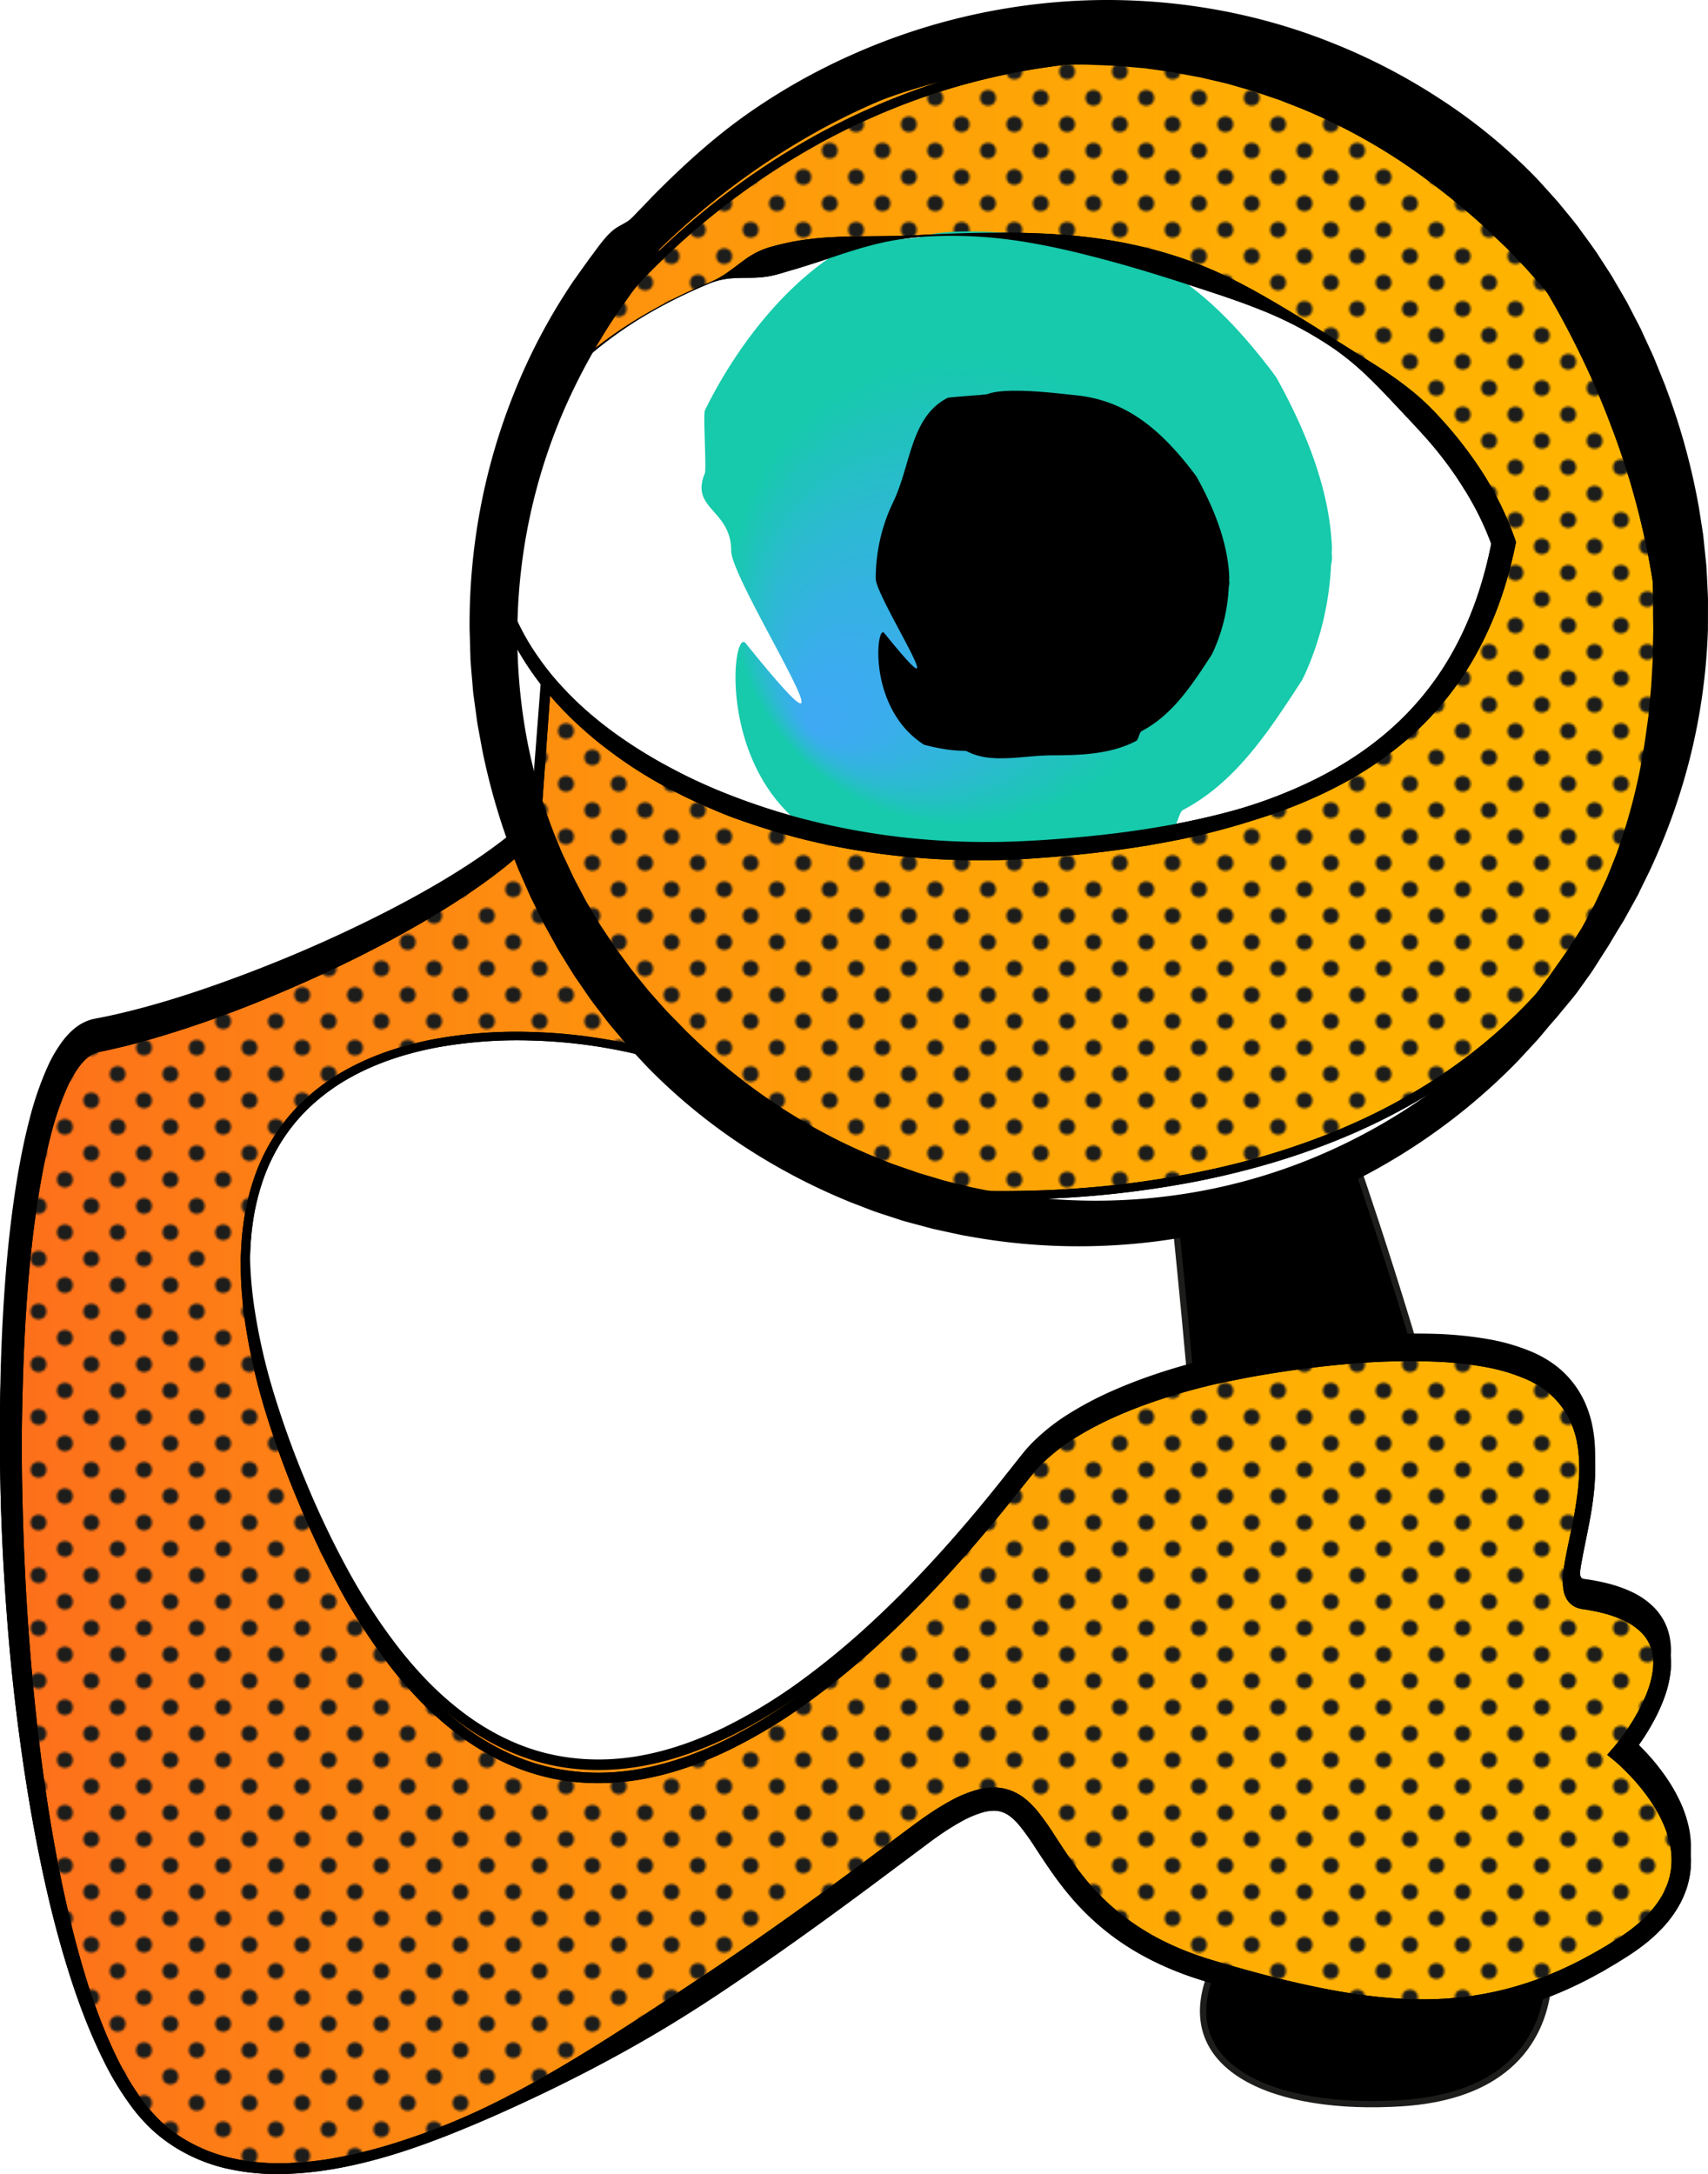<svg xmlns="http://www.w3.org/2000/svg" xmlns:xlink="http://www.w3.org/1999/xlink" viewBox="0 0 1087.98 1384.33"><defs><style>.cls-1{fill:none;}.cls-2{fill:#1d1d1b;}.cls-3{stroke:#1d1d1b;stroke-linecap:round;stroke-miterlimit:10;stroke-width:4.01px;}.cls-4{fill:url(#Nueva_muestra_de_degradado_1);}.cls-5{fill:url(#Nueva_muestra_de_degradado_1-2);}.cls-6{fill:url(#_6_ppp_30_);}.cls-7{clip-path:url(#clip-path);}.cls-8{fill:#fff;}.cls-9{fill:url(#Degradado_sin_nombre_16);}</style><linearGradient id="Nueva_muestra_de_degradado_1" x1="7" y1="698.02" x2="1070.97" y2="698.02" gradientUnits="userSpaceOnUse"><stop offset="0" stop-color="#fd6f1b"></stop><stop offset="0.17" stop-color="#fd8114"></stop><stop offset="0.5" stop-color="#fe9e09"></stop><stop offset="0.79" stop-color="#ffb002"></stop><stop offset="1" stop-color="#ffb600"></stop></linearGradient><linearGradient id="Nueva_muestra_de_degradado_1-2" x1="7" y1="706.42" x2="1070.97" y2="706.42" xlink:href="#Nueva_muestra_de_degradado_1"></linearGradient><pattern id="_6_ppp_30_" data-name="6 ppp 30%" width="48" height="48" patternTransform="translate(-1974.67 -1869.66) scale(1.4)" patternUnits="userSpaceOnUse" viewBox="0 0 48 48"><rect class="cls-1" width="48" height="48"></rect><circle class="cls-2" cx="24" cy="48" r="3.6"></circle><circle class="cls-2" cx="48" cy="48" r="3.6"></circle><circle class="cls-2" cx="24" cy="24" r="3.6"></circle><circle class="cls-2" cx="48" cy="24" r="3.6"></circle><circle class="cls-2" cx="36" cy="36" r="3.6"></circle><circle class="cls-2" cx="12" cy="36" r="3.6"></circle><circle class="cls-2" cx="36" cy="12" r="3.6"></circle><circle class="cls-2" cx="12" cy="12" r="3.6"></circle><circle class="cls-2" cy="48" r="3.6"></circle><circle class="cls-2" cy="24" r="3.6"></circle><circle class="cls-2" cx="24" r="3.6"></circle><circle class="cls-2" cx="48" r="3.6"></circle><circle class="cls-2" r="3.6"></circle></pattern><clipPath id="clip-path"><circle class="cls-1" cx="692.43" cy="416.36" r="378.09"></circle></clipPath><radialGradient id="Degradado_sin_nombre_16" cx="647.65" cy="346.27" fx="516.553" fy="463.366" r="199.86" gradientUnits="userSpaceOnUse"><stop offset="0" stop-color="#3fa9f5"></stop><stop offset="0.16" stop-color="#3aadec"></stop><stop offset="0.43" stop-color="#2cb9d2"></stop><stop offset="0.76" stop-color="#16caab"></stop></radialGradient></defs><title>encontrar</title><g id="Capa_2" data-name="Capa 2"><g id="Capa_2-2" data-name="Capa 2"><path class="cls-3" d="M748,771.09s45.25,427.41,22.85,487,42,86.25,121.83,81.17,92.42-54.53,93.82-78.63-29.4-185.17-56-295.52-68.81-230.19-68.81-230.19S784,762.21,748,771.09Z"></path><path class="cls-4" d="M340.94,521.39C290.81,574.33,144.15,639.48,61.57,655.12s-73.24,593.27,40.3,691.94,389-116.66,484.8-187.65,48.45,47.33,184.18,87.36c109.23,32.21,179.22,38.74,263.26-15.41s-1.95-123.06-1.95-123.06,73.37-84.19-23.59-97.46c-27.71-3.79,31.15-91.75-17.87-135.17s-206.55-9.1-206.55-9.1-90.32,16.11-127.43,58.82c-27.54,31.7-295.33,410.84-460.48,29.42S430.56,647.42,446,678.23s105,68.61,105,68.61,369.7,77,490.37-214.19C1107.12,374,990.6,63.19,821.53,32.05c-308.35-56.8-461,189.66-461,189.66Z"></path><path d="M344,522.73c-.6.77-1.24,1.53-1.9,2.28l-1,1.1-.83.85c-1.05,1.06-2.09,2.13-3.17,3.16-2.14,2.08-4.34,4.08-6.56,6.06-4.46,3.94-9.05,7.69-13.74,11.3-9.41,7.19-19.17,13.84-29.12,20.17s-20.12,12.28-30.41,18-20.72,11.16-31.25,16.4q-31.64,15.62-64.46,28.71a706.81,706.81,0,0,1-66.88,23q-8.53,2.41-17.19,4.53-4.33,1.05-8.7,2c-1.45.32-2.92.62-4.38.91l-1.1.22-.55.11-.34.08a11.5,11.5,0,0,0-1.39.39c-3.71,1.26-7.36,4.54-10.44,8.6a73.27,73.27,0,0,0-8,13.87,192.16,192.16,0,0,0-10.73,32.06c-2.8,11.08-5,22.4-6.88,33.78-3.76,22.77-6.17,45.87-7.85,69s-2.52,46.4-3,69.65-.2,46.54.5,69.81,1.78,46.52,3.46,69.74c3.36,46.42,8.45,92.78,16.73,138.54,4.15,22.87,9.08,45.6,15.25,68s13.57,44.38,23.55,65.12a179.31,179.31,0,0,0,17.47,29.43,101.24,101.24,0,0,0,11.13,12.66,92.35,92.35,0,0,0,13.25,10.33,100,100,0,0,0,31.06,13,138.63,138.63,0,0,0,33.94,3.47,208.69,208.69,0,0,0,34.28-3.61,307.31,307.31,0,0,0,33.67-8.28,436.24,436.24,0,0,0,64.72-25.59c20.91-10.19,41.1-21.82,60.9-34s39.24-25,58.66-37.78c9.7-6.42,19.41-12.84,29.05-19.37s19.21-13.15,28.74-19.85q28.59-20.1,56.66-41l28.12-20.93,7.06-5.24q3.6-2.65,7.32-5.23a171,171,0,0,1,15.55-9.69,77.58,77.58,0,0,1,17.93-7.35,40.34,40.34,0,0,1,10.65-1.25,30.44,30.44,0,0,1,11.21,2.4,35,35,0,0,1,9.32,5.91,57.91,57.91,0,0,1,6.93,7.25,176.53,176.53,0,0,1,10.56,15c6.4,9.86,12.61,19.31,19.77,28a148.27,148.27,0,0,0,23.88,23.31A155.59,155.59,0,0,0,744.07,1229q7.6,3.62,15.57,6.53c2.64,1,5.32,1.9,8,2.77s5.38,1.67,8.2,2.5c22.31,6.58,44.73,12.56,67.34,17s45.44,7.3,68.17,6.83a209.63,209.63,0,0,0,66.58-12.2,243.23,243.23,0,0,0,31.17-13.87c2.5-1.38,5-2.69,7.51-4.13s5-2.84,7.4-4.34,4.91-3,7.28-4.55c1.15-.77,2.34-1.52,3.47-2.32s2.27-1.6,3.37-2.43c8.82-6.62,16.6-14.5,21.45-23.75a52.9,52.9,0,0,0,3-7.13,46.67,46.67,0,0,0,1.74-7.48A47.57,47.57,0,0,0,1064,1167c-1.93-10.35-6.85-20.36-13.14-29.47a127.47,127.47,0,0,0-10.44-13.07c-1.88-2.08-3.83-4.1-5.83-6-1-1-2-1.94-3-2.87l-1.54-1.38c-.5-.44-1.07-.93-1.49-1.27l-4.73-3.88,4-4.6c.68-.79,1.48-1.77,2.21-2.68s1.48-1.89,2.21-2.85c1.44-1.92,2.85-3.87,4.21-5.86a132.36,132.36,0,0,0,7.48-12.28,94.8,94.8,0,0,0,5.81-12.88,57.06,57.06,0,0,0,3.2-13.23c1-8.82-1.15-17.19-7.08-23.18a38.53,38.53,0,0,0-10.61-7.56,71.13,71.13,0,0,0-13-4.81,119.64,119.64,0,0,0-14-2.83l-1.23-.2c-.46-.1-.92-.2-1.39-.35a13.64,13.64,0,0,1-2.85-1.2,13,13,0,0,1-4.62-4.47,16.62,16.62,0,0,1-2-5.15,26.53,26.53,0,0,1-.57-4.66,53.41,53.41,0,0,1,.42-8.33c.31-2.65.73-5.22,1.19-7.74.91-5.06,2-10,3-14.86a293.37,293.37,0,0,0,5-29c1-9.63,1.24-19.28-.32-28.51a55.73,55.73,0,0,0-10.55-25.15,51.27,51.27,0,0,0-9.68-9.62,63.22,63.22,0,0,0-12-7,118.56,118.56,0,0,0-27.59-8.11,234.19,234.19,0,0,0-29.21-3.16,437.59,437.59,0,0,0-59.33,1.63c-19.78,1.76-39.51,4.51-59.07,8L790,869.73l-3.64.73-.91.19-.55.12-.46.08-1.8.34c-4.82,1-9.65,2-14.45,3.22q-14.43,3.54-28.54,8.16c-9.4,3.08-18.66,6.55-27.68,10.5a210.13,210.13,0,0,0-26.12,13.53A122.22,122.22,0,0,0,663,924.42c-1.68,1.73-3.26,3.47-4.8,5.33s-3.12,3.84-4.68,5.78l-9.38,11.73c-12.57,15.64-25.55,31-39.09,45.85s-27.62,29.23-42.38,42.91a514.06,514.06,0,0,1-46.53,38.53A338.2,338.2,0,0,1,464.37,1106c-18.23,8.79-37.57,15.69-57.74,19s-41.05,2.87-60.9-2.33A135.75,135.75,0,0,1,331.1,1118a140.33,140.33,0,0,1-14.05-6.16,166.6,166.6,0,0,1-25.92-16.18,211.57,211.57,0,0,1-22.82-20.18,269,269,0,0,1-19.92-22.91,376.62,376.62,0,0,1-32.82-50.78,580.77,580.77,0,0,1-25.88-54.49,602.59,602.59,0,0,1-20.56-56.69,384.2,384.2,0,0,1-13.28-59c-2.74-20-3.52-40.43-.81-60.63a152.44,152.44,0,0,1,7-29.73,125.44,125.44,0,0,1,13.5-27.51,119.94,119.94,0,0,1,20-23.26,134.61,134.61,0,0,1,24.95-17.69c17.87-9.9,37.5-16.06,57.37-19.72a291.52,291.52,0,0,1,60.34-4.32,336.87,336.87,0,0,1,60,7A215.88,215.88,0,0,1,427.46,664a82,82,0,0,1,14.07,6.55,34.32,34.32,0,0,1,3.35,2.38,14.37,14.37,0,0,1,3.1,3.41,5.45,5.45,0,0,1,.33.58l.22.41.41.75c.27.51.59,1,.88,1.49l1,1.45,1,1.43a74.49,74.49,0,0,0,10,10.4c3.68,3.21,7.58,6.22,11.6,9.09a297.18,297.18,0,0,0,25.13,15.87c8.64,4.92,17.46,9.55,26.38,14s18,8.64,27.08,12.55l-.5-.16c8.58,1.68,17.4,3,26.16,4.11s17.61,2,26.44,2.78q26.49,2.2,53.12,2.23A580,580,0,0,0,763,744c34.8-6.43,69-16.56,101.16-31.18a341.44,341.44,0,0,0,88.43-57.5,328.41,328.41,0,0,0,65.64-82.41q6.53-11.52,12.19-23.5c1.89-4,3.7-8,5.47-12.06l2.58-6.09c.82-2,1.63-4.07,2.39-6.12a243.78,243.78,0,0,0,12.63-51.07,342.88,342.88,0,0,0,3.14-52.74,424.45,424.45,0,0,0-4.14-52.8A495.45,495.45,0,0,0,1026.4,266q-9.12-24.87-20.6-48.71c-3.86-7.92-7.79-15.79-12-23.52s-8.57-15.35-13.12-22.86-9.35-14.86-14.32-22.08-10.15-14.29-15.59-21.15a322.91,322.91,0,0,0-35.51-38.38,238.05,238.05,0,0,0-41.73-30.75,170.66,170.66,0,0,0-47.62-18.89c-2.09-.49-4.15-.88-6.29-1.27l-6.5-1.12-6.5-1.11-6.52-1-6.53-.93c-2.17-.33-4.36-.53-6.54-.79-4.36-.5-8.72-1.06-13.1-1.41a469.2,469.2,0,0,0-52.61-2,442.61,442.61,0,0,0-52.46,4.07l-3.27.43-3.24.52-6.5,1c-4.33.71-8.63,1.6-12.94,2.39-4.29.94-8.59,1.82-12.85,2.83s-8.55,2-12.76,3.23a417.47,417.47,0,0,0-49.88,16.78l-6.09,2.51-6,2.65c-4,1.72-8,3.66-12,5.5-7.89,3.85-15.74,7.8-23.39,12.12a468.83,468.83,0,0,0-85.63,61.36,487.23,487.23,0,0,0-37.25,37.43q-8.78,9.86-16.95,20.22c-2.73,3.45-5.37,7-8,10.49-1.29,1.77-2.57,3.55-3.81,5.34s-2.5,3.63-3.59,5.34l.73-2.28-10.6,150.52ZM337.86,520l5.74-74.33,5.57-74.54,5.45-74.7,5.32-74.8v-.16l.08-.12c4.88-7.5,10.22-14.63,15.71-21.65s11.25-13.83,17.17-20.48a493,493,0,0,1,37.67-37.87,478.51,478.51,0,0,1,86.54-62.26c7.74-4.4,15.69-8.42,23.68-12.34,4-1.88,8-3.85,12.11-5.61l6.1-2.71,6.16-2.58a444.82,444.82,0,0,1,50.48-17.38,434,434,0,0,1,52.22-11.33A456.62,456.62,0,0,1,721.15,22a487.08,487.08,0,0,1,53.62.87c4.47.24,8.92.72,13.38,1.12,2.22.23,4.46.39,6.68.67l6.67.81,6.67.82,6.65,1,6.64,1c2.23.37,4.49.75,6.72,1.22a180.71,180.71,0,0,1,51,19.09,243.26,243.26,0,0,1,44.26,31.72,322.77,322.77,0,0,1,37.21,39.55,401.73,401.73,0,0,1,30.83,44.54,445.79,445.79,0,0,1,24.85,48c3.65,8.23,7.11,16.53,10.32,24.93s6.21,16.88,9,25.43,5.37,17.14,7.72,25.8,4.57,17.36,6.52,26.11q6,26.24,9.42,52.94c4.61,35.52,5.73,71.73.62,107.4a249.29,249.29,0,0,1-13.1,52.38c-.78,2.12-1.63,4.22-2.48,6.31l-2.64,6.19c-1.8,4.11-3.65,8.2-5.59,12.25q-5.79,12.15-12.45,23.87a334.47,334.47,0,0,1-67.06,83.8,347.89,347.89,0,0,1-90.08,58.28C833.85,732.88,799.21,743,764,749.53a585.53,585.53,0,0,1-106.76,9.29q-26.82-.06-53.57-2.29-13.37-1.12-26.67-2.82c-8.89-1.16-17.69-2.45-26.58-4.2l-.26,0-.24-.11c-9.29-4-18.35-8.25-27.37-12.7s-17.91-9.14-26.66-14.13-17.33-10.3-25.58-16.19c-4.12-3-8.15-6.06-12-9.43a79.77,79.77,0,0,1-10.76-11.18l-1.17-1.6-1.11-1.67c-.34-.58-.71-1.14-1-1.74l-.48-.9-.22-.42-.13-.23a9.4,9.4,0,0,0-2-2.09,26.56,26.56,0,0,0-2.76-2A75.8,75.8,0,0,0,425.6,669a204.5,204.5,0,0,0-28.5-8,331,331,0,0,0-59.05-6.83,286,286,0,0,0-59.19,4.32c-19.41,3.62-38.46,9.65-55.63,19.2a128.37,128.37,0,0,0-23.88,17,114.52,114.52,0,0,0-19,22.17,120,120,0,0,0-12.83,26.27,146.24,146.24,0,0,0-6.69,28.6c-2.59,19.51-1.81,39.44.9,59a378.78,378.78,0,0,0,13.18,58,595.69,595.69,0,0,0,20.44,56.08,575.06,575.06,0,0,0,25.69,53.86,369.77,369.77,0,0,0,32.35,49.88A263.56,263.56,0,0,0,272.87,1071,206.91,206.91,0,0,0,295,1090.49c15.68,11.82,33.4,21,52.35,25.77s38.86,5.32,58.19,2.12,38.13-9.86,55.88-18.47a332.65,332.65,0,0,0,50.57-31,504.36,504.36,0,0,0,45.71-38.19c14.54-13.58,28.41-27.88,41.76-42.66s26.16-30,38.59-45.65l9.32-11.75c1.56-2,3.11-3.93,4.73-5.91s3.42-4,5.22-5.84a129.26,129.26,0,0,1,24.27-19.12,218.61,218.61,0,0,1,27.06-14.19c9.29-4.11,18.78-7.71,28.37-10.91s19.32-6,29.13-8.45c4.91-1.23,9.83-2.36,14.82-3.37l1.89-.37.46-.09.36-.08.93-.19,3.72-.76,7.42-1.43q29.72-5.49,59.8-8.45a448.11,448.11,0,0,1,60.58-2.08,243.16,243.16,0,0,1,30.44,3.08,128.19,128.19,0,0,1,29.91,8.61,72.4,72.4,0,0,1,13.91,8,61.27,61.27,0,0,1,19.85,25.44,72,72,0,0,1,4.48,15.46c1.84,10.52,1.65,21.08.62,31.32s-3,20.28-5,30.11c-1,4.91-2,9.78-2.85,14.58a68.72,68.72,0,0,0-1.35,13.74,10.35,10.35,0,0,0,1,4.59,2,2,0,0,0,.72.69,2.41,2.41,0,0,0,.61.24,3.72,3.72,0,0,0,.42.1l.62.1a129.58,129.58,0,0,1,15.38,3,82,82,0,0,1,15.12,5.48,49.93,49.93,0,0,1,13.74,9.73,38.91,38.91,0,0,1,5.37,7,37.1,37.1,0,0,1,3.56,8.12,43.41,43.41,0,0,1,1.44,17.06,68.44,68.44,0,0,1-3.69,15.91,107.07,107.07,0,0,1-6.41,14.49,147.89,147.89,0,0,1-8,13.39c-1.45,2.15-3,4.26-4.5,6.35-.78,1-1.56,2.07-2.37,3.1s-1.6,2-2.55,3.12l-.76-8.48c.71.58,1.26,1,1.86,1.56l1.73,1.53q1.71,1.55,3.35,3.12,3.3,3.18,6.38,6.53a137.84,137.84,0,0,1,11.51,14.25,106.74,106.74,0,0,1,9.36,16,77.7,77.7,0,0,1,6,18,60,60,0,0,1,.58,19.44,58.36,58.36,0,0,1-2.17,9.59,65.42,65.42,0,0,1-3.75,9,73.17,73.17,0,0,1-11,15.63,102.65,102.65,0,0,1-13.84,12.51c-1.22.94-2.48,1.81-3.72,2.72s-2.53,1.72-3.8,2.58c-2.53,1.65-5,3.19-7.57,4.79s-5.12,3-7.68,4.58-5.23,2.9-7.83,4.36a255.59,255.59,0,0,1-32.77,14.82,222.25,222.25,0,0,1-34.81,9.59,228.16,228.16,0,0,1-35.89,3.83c-24.06.64-47.91-2.2-71.18-6.65s-46.1-10.54-68.66-17.1c-23-6.41-45.77-16.42-65.19-31.42a163.42,163.42,0,0,1-26.3-25.47c-7.79-9.35-14.46-19.47-20.82-29.19a165.66,165.66,0,0,0-9.69-13.66c-3.34-4.1-6.9-7.39-10.56-8.89a15.64,15.64,0,0,0-5.84-1.23,26.19,26.19,0,0,0-6.71.83,63.29,63.29,0,0,0-14.4,6,158.63,158.63,0,0,0-14.18,8.87q-3.49,2.43-6.93,5l-7,5.22-28.12,21c-18.8,14-37.73,27.8-56.91,41.31q-14.38,10.14-28.94,20c-9.71,6.6-19.49,13.1-29.42,19.38-39.65,25.24-81.6,46.91-124.55,66q-16.12,7.14-32.54,13.61c-11,4.28-22.05,8.27-33.33,11.7-22.53,6.86-45.9,11.81-69.76,12.39a146.12,146.12,0,0,1-35.69-3.33,107.18,107.18,0,0,1-33.45-13.65A102.52,102.52,0,0,1,97,1347.86a108.49,108.49,0,0,1-12.21-13.46,187,187,0,0,1-18.74-30.5c-10.6-21.29-18.53-43.62-25.25-66.2s-12.07-45.54-16.66-68.59-8.33-46.27-11.49-69.54-5.72-46.63-7.61-70S1.73,982.7.88,959.23s-1.07-47-.76-70.46,1.3-47,3-70.47S7.41,771.37,11.33,748c2-11.67,4.36-23.31,7.36-34.87a205,205,0,0,1,11.8-34.27,86.11,86.11,0,0,1,9.67-16.33,46.76,46.76,0,0,1,7-7.38,30.61,30.61,0,0,1,9.62-5.52,25.21,25.21,0,0,1,2.83-.78l1.25-.26,1.06-.2,4.21-.83c2.8-.56,5.61-1.18,8.41-1.82,5.61-1.28,11.2-2.69,16.77-4.19,22.3-6,44.3-13.5,66-21.74s43.13-17.3,64.14-27.22,41.68-20.59,61.57-32.49c9.94-6,19.7-12.22,29.05-19,4.69-3.36,9.28-6.86,13.7-10.52,2.21-1.83,4.4-3.69,6.51-5.63,1.07-1,2.1-1.93,3.14-2.92l.73-.69c.17-.17.34-.32.52-.47A11.69,11.69,0,0,1,337.86,520Z"></path><path class="cls-5" d="M340.94,529.79C290.81,582.73,144.15,647.88,61.57,663.52s-73.24,593.28,40.3,691.94,389-116.66,484.8-187.65,48.45,47.34,184.18,87.36c109.23,32.21,179.22,38.74,263.26-15.4s-1.95-123.06-1.95-123.06,73.37-84.2-23.59-97.46c-27.71-3.8,31.15-91.76-17.87-135.17S784.15,875,784.15,875s-90.32,16.11-127.43,58.82c-27.54,31.7-295.33,410.84-460.48,29.42S430.56,655.82,446,686.63s105,68.61,105,68.61,369.7,61.62,490.37-214.19C1110.21,383.7,990.6,71.59,821.53,40.45c-308.35-56.8-461,189.66-461,189.66Z"></path><path d="M344,531.14c-.6.76-1.24,1.53-1.9,2.27l-1,1.1-.83.85c-1.05,1.06-2.09,2.13-3.17,3.16-2.14,2.09-4.34,4.09-6.56,6.06-4.46,3.94-9.05,7.69-13.74,11.3-9.41,7.19-19.17,13.85-29.12,20.18s-20.12,12.28-30.41,18-20.72,11.16-31.25,16.4q-31.64,15.62-64.46,28.71a704,704,0,0,1-66.88,23q-8.53,2.43-17.19,4.53-4.33,1-8.7,2c-1.45.32-2.92.62-4.38.91l-1.1.22-.55.11-.34.08a11.55,11.55,0,0,0-1.39.4c-3.71,1.25-7.36,4.53-10.44,8.59a73,73,0,0,0-8,13.88,191.74,191.74,0,0,0-10.73,32c-2.8,11.08-5,22.4-6.88,33.78-3.76,22.78-6.17,45.87-7.85,69s-2.52,46.4-3,69.66-.2,46.53.5,69.8,1.78,46.52,3.46,69.74c3.36,46.43,8.45,92.78,16.73,138.54,4.15,22.88,9.08,45.6,15.25,68s13.57,44.38,23.55,65.12A179.31,179.31,0,0,0,91.15,1338a101.24,101.24,0,0,0,11.13,12.66A91.65,91.65,0,0,0,115.53,1361a100,100,0,0,0,31.06,13,138.64,138.64,0,0,0,33.94,3.48,210.88,210.88,0,0,0,34.28-3.61,312,312,0,0,0,33.67-8.28A437.38,437.38,0,0,0,313.2,1340c20.91-10.18,41.1-21.82,60.9-34s39.24-25,58.66-37.78c9.7-6.42,19.41-12.84,29.05-19.37s19.21-13.15,28.74-19.85q28.59-20.1,56.66-41L575.33,1167l7.06-5.23q3.6-2.67,7.32-5.24a171,171,0,0,1,15.55-9.69,77.58,77.58,0,0,1,17.93-7.35,40.34,40.34,0,0,1,10.65-1.25,30.44,30.44,0,0,1,11.21,2.4,35.2,35.2,0,0,1,9.32,5.91,57.91,57.91,0,0,1,6.93,7.25,178.15,178.15,0,0,1,10.56,15c6.4,9.86,12.61,19.31,19.77,28A148.27,148.27,0,0,0,715.51,1220a155,155,0,0,0,28.56,17.43q7.6,3.61,15.57,6.53c2.64,1,5.32,1.9,8,2.77s5.38,1.68,8.2,2.5c22.31,6.58,44.73,12.56,67.34,17s45.44,7.3,68.17,6.84a209.64,209.64,0,0,0,66.58-12.21,241.85,241.85,0,0,0,31.17-13.87c2.5-1.38,5-2.68,7.51-4.13s5-2.84,7.4-4.34,4.91-3,7.28-4.54c1.15-.78,2.34-1.53,3.47-2.33s2.27-1.6,3.37-2.43c8.82-6.62,16.6-14.5,21.45-23.75a52.36,52.36,0,0,0,3-7.13,46.67,46.67,0,0,0,1.74-7.48,47.5,47.5,0,0,0-.39-15.45c-1.93-10.36-6.85-20.37-13.14-29.47a126.51,126.51,0,0,0-10.44-13.08c-1.88-2.08-3.83-4.09-5.83-6.05-1-1-2-1.93-3-2.87l-1.54-1.38c-.5-.44-1.07-.92-1.49-1.27l-4.73-3.88,4-4.6c.68-.79,1.48-1.76,2.21-2.68s1.48-1.88,2.21-2.84c1.44-1.92,2.85-3.88,4.21-5.87a133.54,133.54,0,0,0,7.48-12.27,94.91,94.91,0,0,0,5.81-12.89,57.06,57.06,0,0,0,3.2-13.23c1-8.82-1.15-17.19-7.08-23.18a38.74,38.74,0,0,0-10.61-7.56,71.13,71.13,0,0,0-13-4.81,119.62,119.62,0,0,0-14-2.82l-1.23-.21c-.46-.1-.92-.2-1.39-.35a13.13,13.13,0,0,1-2.85-1.2,13,13,0,0,1-4.62-4.47,16.53,16.53,0,0,1-2-5.15,26.53,26.53,0,0,1-.57-4.66,53.41,53.41,0,0,1,.42-8.33c.31-2.65.73-5.21,1.19-7.74.91-5.06,2-10,3-14.86a293.37,293.37,0,0,0,5-29.05c1-9.62,1.24-19.27-.32-28.51A55.73,55.73,0,0,0,994.17,895a51.27,51.27,0,0,0-9.68-9.62,63.22,63.22,0,0,0-12-7,118.56,118.56,0,0,0-27.59-8.11,234.19,234.19,0,0,0-29.21-3.16,437.59,437.59,0,0,0-59.33,1.63c-19.78,1.77-39.51,4.51-59.07,8L790,878.14l-3.64.72-.91.19-.55.12-.46.08-1.8.35c-4.82.95-9.65,2-14.45,3.22q-14.43,3.52-28.54,8.15c-9.4,3.08-18.66,6.55-27.68,10.5A210.19,210.19,0,0,0,685.85,915,121.39,121.39,0,0,0,663,932.83c-1.68,1.72-3.26,3.46-4.8,5.33s-3.12,3.83-4.68,5.78l-9.38,11.72c-12.57,15.64-25.55,31-39.09,45.85s-27.62,29.24-42.38,42.91A514.17,514.17,0,0,1,516.14,1083a338.94,338.94,0,0,1-51.77,31.42c-18.23,8.79-37.57,15.69-57.74,18.95s-41.05,2.87-60.9-2.33a135.75,135.75,0,0,1-14.63-4.63,142.59,142.59,0,0,1-14.05-6.15A167.41,167.41,0,0,1,291.13,1104a210.49,210.49,0,0,1-22.82-20.18,269,269,0,0,1-19.92-22.91,376.62,376.62,0,0,1-32.82-50.78,579.59,579.59,0,0,1-25.88-54.49A601.57,601.57,0,0,1,169.13,899a384.2,384.2,0,0,1-13.28-59c-2.74-20-3.52-40.43-.81-60.63a152.44,152.44,0,0,1,7-29.73,125.44,125.44,0,0,1,13.5-27.51,119.59,119.59,0,0,1,20-23.25,134.19,134.19,0,0,1,24.95-17.7c17.87-9.9,37.5-16.05,57.37-19.72a291.52,291.52,0,0,1,60.34-4.32,336.87,336.87,0,0,1,60,7,217.34,217.34,0,0,1,29.24,8.22A81.3,81.3,0,0,1,441.53,679a31.22,31.22,0,0,1,3.35,2.38,14.51,14.51,0,0,1,3.1,3.4,6.65,6.65,0,0,1,.33.58l.22.41.41.76c.27.5.59,1,.88,1.48l1,1.46,1,1.42a74.49,74.49,0,0,0,10,10.4c3.68,3.21,7.58,6.22,11.6,9.09a297.18,297.18,0,0,0,25.13,15.87c8.64,4.92,17.46,9.55,26.38,14s18,8.64,27.08,12.55l-.61-.18c8.63,1.34,17.47,2.3,26.25,3.12s17.62,1.41,26.45,1.85q26.5,1.31,53.05.58A624.71,624.71,0,0,0,762.5,746.54c34.63-6.93,68.63-17.26,100.8-31.74s62.41-33.21,88.94-56.36a325.45,325.45,0,0,0,67-80.94q6.67-11.38,12.48-23.26c1.93-4,3.8-7.93,5.58-12s3.47-8,5-12.13a240.11,240.11,0,0,0,12.53-50.94,336.27,336.27,0,0,0,2.93-52.62,414.51,414.51,0,0,0-4.43-52.63,491.29,491.29,0,0,0-26.83-102.08q-9.27-24.72-20.95-48.4c-3.88-7.87-7.91-15.68-12.15-23.36-2.13-3.83-4.29-7.65-6.51-11.42s-4.46-7.55-6.77-11.27q-6.92-11.18-14.47-21.9t-15.73-21a321.39,321.39,0,0,0-35.75-38,238.86,238.86,0,0,0-41.88-30.34,170.9,170.9,0,0,0-47.64-18.46c-4.1-.89-8.5-1.57-12.81-2.32-2.16-.36-4.32-.76-6.49-1.09l-6.5-.93-6.51-.93-6.53-.76L779.3,41c-2.18-.24-4.36-.4-6.55-.61a466.71,466.71,0,0,0-52.48-1.91,427.19,427.19,0,0,0-103.73,14.7A417.21,417.21,0,0,0,566.81,70l-6.07,2.51-6,2.65-3,1.32-3,1.39-6,2.79c-7.86,3.87-15.69,7.81-23.32,12.13a469.5,469.5,0,0,0-85.37,61.28A486.42,486.42,0,0,0,397,191.42q-8.76,9.84-16.91,20.17-4.08,5.16-7.94,10.47c-1.29,1.76-2.56,3.54-3.8,5.32s-2.49,3.62-3.58,5.33l.73-2.27L354.87,381Zm-6.17-2.7,5.74-74.33,5.57-74.54,5.45-74.69,5.32-74.81v-.16l.08-.12c4.87-7.48,10.19-14.59,15.67-21.6s11.22-13.79,17.12-20.43A494.18,494.18,0,0,1,430.38,150a479.69,479.69,0,0,1,86.28-62.18c7.71-4.4,15.64-8.41,23.6-12.35l6-2.83,3-1.42,3.05-1.35,6.08-2.71,6.14-2.58A453.48,453.48,0,0,1,667,35.72a456.38,456.38,0,0,1,53.13-5.24,487.14,487.14,0,0,1,53.49.74c2.22.16,4.46.28,6.68.47l6.67.62,6.67.63,6.65.81,6.65.8c2.22.29,4.43.65,6.64,1,4.42.68,8.82,1.25,13.32,2.13a181.06,181.06,0,0,1,51.06,18.63,242.59,242.59,0,0,1,44.4,31.28,320.56,320.56,0,0,1,37.47,39.12,405.31,405.31,0,0,1,31.16,44.15c18.78,30.73,33.55,63.73,44.93,97.72q8.54,25.5,14.61,51.68c2,8.72,3.89,17.46,5.5,26.26q1.21,6.6,2.26,13.23c.71,4.41,1.38,8.83,2,13.27a453.41,453.41,0,0,1,4.22,53.48,341.57,341.57,0,0,1-3.12,53.65,245.74,245.74,0,0,1-13,52.28c-1.57,4.21-3.31,8.41-5.17,12.48s-3.73,8.14-5.71,12.16q-5.94,12-12.76,23.64A331.53,331.53,0,0,1,956.2,663c-27.07,23.52-57.9,42.49-90.53,57.09S798.58,745,763.6,752a631.62,631.62,0,0,1-106.26,11.6q-26.73.71-53.47-.63-13.35-.68-26.68-1.89c-8.9-.83-17.72-1.79-26.64-3.18l-.32,0-.29-.13c-9.29-4-18.35-8.24-27.37-12.7s-17.91-9.14-26.66-14.13-17.33-10.3-25.58-16.19c-4.12-3-8.15-6.06-12-9.42a80.4,80.4,0,0,1-10.76-11.19l-1.17-1.6-1.11-1.67c-.34-.58-.71-1.14-1-1.74l-.48-.9-.22-.42c-.05-.07-.08-.15-.13-.23a9.4,9.4,0,0,0-2-2.09,26.56,26.56,0,0,0-2.76-2,76.55,76.55,0,0,0-13.1-6.09,207.28,207.28,0,0,0-28.5-8,331,331,0,0,0-59.05-6.83,286.7,286.7,0,0,0-59.19,4.32c-19.41,3.62-38.46,9.65-55.63,19.2a129.3,129.3,0,0,0-23.88,17,114.29,114.29,0,0,0-19,22.18,119.69,119.69,0,0,0-12.83,26.26,146.24,146.24,0,0,0-6.69,28.6c-2.59,19.52-1.81,39.44.9,59a378.51,378.51,0,0,0,13.18,58,594.67,594.67,0,0,0,20.44,56.08,573.87,573.87,0,0,0,25.69,53.86A369.14,369.14,0,0,0,253.4,1057a262,262,0,0,0,19.47,22.33A205.82,205.82,0,0,0,295,1098.89c15.68,11.82,33.4,21,52.35,25.78s38.86,5.31,58.19,2.11,38.13-9.85,55.88-18.47a331.85,331.85,0,0,0,50.57-31,504.36,504.36,0,0,0,45.71-38.19c14.54-13.58,28.41-27.88,41.76-42.65s26.16-30.06,38.59-45.66L647.38,939c1.56-2,3.11-3.93,4.73-5.91s3.42-4,5.22-5.84a129.67,129.67,0,0,1,24.27-19.12A218.61,218.61,0,0,1,708.66,894c9.29-4.11,18.78-7.71,28.37-10.9s19.32-6,29.13-8.46c4.91-1.22,9.83-2.36,14.82-3.37l1.89-.37.46-.08.36-.08.93-.2,3.72-.76,7.42-1.43q29.72-5.49,59.8-8.45a448.11,448.11,0,0,1,60.58-2.08,243.19,243.19,0,0,1,30.44,3.09,128.16,128.16,0,0,1,29.91,8.6,72.93,72.93,0,0,1,13.91,8A61.27,61.27,0,0,1,1010.25,903a72.1,72.1,0,0,1,4.48,15.47c1.84,10.52,1.65,21.07.62,31.31s-3,20.28-5,30.11c-1,4.91-2,9.79-2.85,14.58a68.72,68.72,0,0,0-1.35,13.74,10.35,10.35,0,0,0,1,4.59,2.07,2.07,0,0,0,.72.7,2.91,2.91,0,0,0,.61.23l.42.11.62.09a131.62,131.62,0,0,1,15.38,3,82,82,0,0,1,15.12,5.49,49.69,49.69,0,0,1,13.74,9.72,39,39,0,0,1,5.37,7,36.81,36.81,0,0,1,3.56,8.11,43.43,43.43,0,0,1,1.44,17.06,68.32,68.32,0,0,1-3.69,15.91,107.07,107.07,0,0,1-6.41,14.49,146.52,146.52,0,0,1-8,13.39q-2.17,3.23-4.5,6.35c-.78,1-1.56,2.07-2.37,3.1s-1.6,2-2.55,3.12l-.76-8.48c.71.58,1.26,1,1.86,1.56l1.73,1.53q1.71,1.55,3.35,3.13,3.3,3.17,6.38,6.52a137.84,137.84,0,0,1,11.51,14.25,107.24,107.24,0,0,1,9.36,16,77.86,77.86,0,0,1,6,18,60,60,0,0,1,.58,19.44,58.36,58.36,0,0,1-2.17,9.59,65.42,65.42,0,0,1-3.75,9,73.17,73.17,0,0,1-11,15.63,102.73,102.73,0,0,1-13.84,12.52c-1.22.93-2.48,1.81-3.72,2.71s-2.53,1.72-3.8,2.58c-2.53,1.65-5,3.19-7.57,4.79s-5.12,3-7.68,4.58-5.23,2.9-7.83,4.36a252.87,252.87,0,0,1-32.77,14.82,222.25,222.25,0,0,1-34.81,9.59,228.16,228.16,0,0,1-35.89,3.83c-24.06.64-47.91-2.2-71.18-6.65s-46.1-10.54-68.66-17.09c-23-6.42-45.77-16.43-65.19-31.43a163.42,163.42,0,0,1-26.3-25.47c-7.79-9.35-14.46-19.47-20.82-29.19a165.66,165.66,0,0,0-9.69-13.66c-3.34-4.1-6.9-7.39-10.56-8.89a15.84,15.84,0,0,0-5.84-1.23,26.19,26.19,0,0,0-6.71.83,63.75,63.75,0,0,0-14.4,6,158.75,158.75,0,0,0-14.18,8.88c-2.33,1.61-4.64,3.27-6.93,5l-7,5.22-28.12,21c-18.8,14-37.73,27.79-56.91,41.31q-14.38,10.14-28.94,20c-9.71,6.6-19.49,13.1-29.42,19.39-39.65,25.23-81.6,46.91-124.55,66q-16.12,7.15-32.54,13.61c-11,4.28-22.05,8.27-33.33,11.71-22.53,6.85-45.9,11.8-69.76,12.38A146.12,146.12,0,0,1,145,1381a107.18,107.18,0,0,1-33.45-13.65,103.21,103.21,0,0,1-14.49-11,108.49,108.49,0,0,1-12.21-13.46,187.49,187.49,0,0,1-18.74-30.51c-10.6-21.29-18.53-43.62-25.25-66.2s-12.07-45.53-16.66-68.59-8.33-46.27-11.49-69.54-5.72-46.62-7.61-70S1.73,991.1.88,967.63s-1.07-47-.76-70.45,1.3-47,3-70.47,4.26-46.94,8.18-70.29c2-11.67,4.36-23.31,7.36-34.87a205.26,205.26,0,0,1,11.8-34.27A86.11,86.11,0,0,1,40.16,671a47.2,47.2,0,0,1,7-7.38,30.61,30.61,0,0,1,9.62-5.52,25.21,25.21,0,0,1,2.83-.78l1.25-.25,1.06-.21,4.21-.83c2.8-.56,5.61-1.17,8.41-1.81Q83,652.24,91.33,650c22.3-6,44.3-13.5,66-21.74s43.13-17.3,64.14-27.22,41.68-20.59,61.57-32.49c9.94-5.95,19.7-12.21,29.05-19,4.69-3.37,9.28-6.86,13.7-10.53,2.21-1.83,4.4-3.69,6.51-5.62,1.07-1,2.1-1.94,3.14-2.93l.73-.69c.17-.16.34-.32.52-.47A13.48,13.48,0,0,1,337.86,528.44Z"></path><path class="cls-6" d="M340.94,529.79C290.81,582.73,144.15,647.88,61.57,663.52s-73.24,593.28,40.3,691.94,389-116.66,484.8-187.65,48.45,47.34,184.18,87.36c109.23,32.21,179.22,38.74,263.26-15.4s-1.95-123.06-1.95-123.06,73.37-84.2-23.59-97.46c-27.71-3.8,31.15-91.76-17.87-135.17S784.15,875,784.15,875s-90.32,16.11-127.43,58.82c-27.54,31.7-295.33,410.84-460.48,29.42S430.56,655.82,446,686.63s105,68.61,105,68.61,369.7,61.62,490.37-214.19C1110.21,383.7,990.6,71.59,821.53,40.45c-308.35-56.8-461,189.66-461,189.66Z"></path><path d="M344,531.14c-.6.76-1.24,1.53-1.9,2.27l-1,1.1-.83.85c-1.05,1.06-2.09,2.13-3.17,3.16-2.14,2.09-4.34,4.09-6.56,6.06-4.46,3.94-9.05,7.69-13.74,11.3-9.41,7.19-19.17,13.85-29.12,20.18s-20.12,12.28-30.41,18-20.72,11.16-31.25,16.4q-31.64,15.62-64.46,28.71a704,704,0,0,1-66.88,23q-8.53,2.43-17.19,4.53-4.33,1-8.7,2c-1.45.32-2.92.62-4.38.91l-1.1.22-.55.11-.34.08a11.55,11.55,0,0,0-1.39.4c-3.71,1.25-7.36,4.53-10.44,8.59a73,73,0,0,0-8,13.88,191.74,191.74,0,0,0-10.73,32c-2.8,11.08-5,22.4-6.88,33.78-3.76,22.78-6.17,45.87-7.85,69s-2.52,46.4-3,69.66-.2,46.53.5,69.8,1.78,46.52,3.46,69.74c3.36,46.43,8.45,92.78,16.73,138.54,4.15,22.88,9.08,45.6,15.25,68s13.57,44.38,23.55,65.12A179.31,179.31,0,0,0,91.15,1338a101.24,101.24,0,0,0,11.13,12.66A91.65,91.65,0,0,0,115.53,1361a100,100,0,0,0,31.06,13,138.64,138.64,0,0,0,33.94,3.48,210.88,210.88,0,0,0,34.28-3.61,312,312,0,0,0,33.67-8.28A437.38,437.38,0,0,0,313.2,1340c20.91-10.18,41.1-21.82,60.9-34s39.24-25,58.66-37.78c9.7-6.42,19.41-12.84,29.05-19.37s19.21-13.15,28.74-19.85q28.59-20.1,56.66-41L575.33,1167l7.06-5.23q3.6-2.67,7.32-5.24a171,171,0,0,1,15.55-9.69,77.58,77.58,0,0,1,17.93-7.35,40.34,40.34,0,0,1,10.65-1.25,30.44,30.44,0,0,1,11.21,2.4,35.2,35.2,0,0,1,9.32,5.91,57.91,57.91,0,0,1,6.93,7.25,178.15,178.15,0,0,1,10.56,15c6.4,9.86,12.61,19.31,19.77,28A148.27,148.27,0,0,0,715.51,1220a155,155,0,0,0,28.56,17.43q7.6,3.61,15.57,6.53c2.64,1,5.32,1.9,8,2.77s5.38,1.68,8.2,2.5c22.31,6.58,44.73,12.56,67.34,17s45.44,7.3,68.17,6.84a209.64,209.64,0,0,0,66.58-12.21,241.85,241.85,0,0,0,31.17-13.87c2.5-1.38,5-2.68,7.51-4.13s5-2.84,7.4-4.34,4.91-3,7.28-4.54c1.15-.78,2.34-1.53,3.47-2.33s2.27-1.6,3.37-2.43c8.82-6.62,16.6-14.5,21.45-23.75a52.36,52.36,0,0,0,3-7.13,46.67,46.67,0,0,0,1.74-7.48,47.5,47.5,0,0,0-.39-15.45c-1.93-10.36-6.85-20.37-13.14-29.47a126.51,126.51,0,0,0-10.44-13.08c-1.88-2.08-3.83-4.09-5.83-6.05-1-1-2-1.93-3-2.87l-1.54-1.38c-.5-.44-1.07-.92-1.49-1.27l-4.73-3.88,4-4.6c.68-.79,1.48-1.76,2.21-2.68s1.48-1.88,2.21-2.84c1.44-1.92,2.85-3.88,4.21-5.87a133.54,133.54,0,0,0,7.48-12.27,94.91,94.91,0,0,0,5.81-12.89,57.06,57.06,0,0,0,3.2-13.23c1-8.82-1.15-17.19-7.08-23.18a38.74,38.74,0,0,0-10.61-7.56,71.13,71.13,0,0,0-13-4.81,119.62,119.62,0,0,0-14-2.82l-1.23-.21c-.46-.1-.92-.2-1.39-.35a13.13,13.13,0,0,1-2.85-1.2,13,13,0,0,1-4.62-4.47,16.53,16.53,0,0,1-2-5.15,26.53,26.53,0,0,1-.57-4.66,53.41,53.41,0,0,1,.42-8.33c.31-2.65.73-5.21,1.19-7.74.91-5.06,2-10,3-14.86a293.37,293.37,0,0,0,5-29.05c1-9.62,1.24-19.27-.32-28.51A55.73,55.73,0,0,0,994.17,895a51.27,51.27,0,0,0-9.68-9.62,63.22,63.22,0,0,0-12-7,118.56,118.56,0,0,0-27.59-8.11,234.19,234.19,0,0,0-29.21-3.16,437.59,437.59,0,0,0-59.33,1.63c-19.78,1.77-39.51,4.51-59.07,8L790,878.14l-3.64.72-.91.19-.55.12-.46.08-1.8.35c-4.82.95-9.65,2-14.45,3.22q-14.43,3.52-28.54,8.15c-9.4,3.08-18.66,6.55-27.68,10.5A210.19,210.19,0,0,0,685.85,915,121.39,121.39,0,0,0,663,932.83c-1.68,1.72-3.26,3.46-4.8,5.33s-3.12,3.83-4.68,5.78l-9.38,11.72c-12.57,15.64-25.55,31-39.09,45.85s-27.62,29.24-42.38,42.91A514.17,514.17,0,0,1,516.14,1083a338.94,338.94,0,0,1-51.77,31.42c-18.23,8.79-37.57,15.69-57.74,18.95s-41.05,2.87-60.9-2.33a135.75,135.75,0,0,1-14.63-4.63,142.59,142.59,0,0,1-14.05-6.15A167.41,167.41,0,0,1,291.13,1104a210.49,210.49,0,0,1-22.82-20.18,269,269,0,0,1-19.92-22.91,376.62,376.62,0,0,1-32.82-50.78,579.59,579.59,0,0,1-25.88-54.49A601.57,601.57,0,0,1,169.13,899a384.2,384.2,0,0,1-13.28-59c-2.74-20-3.52-40.43-.81-60.63a152.44,152.44,0,0,1,7-29.73,125.44,125.44,0,0,1,13.5-27.51,119.59,119.59,0,0,1,20-23.25,134.19,134.19,0,0,1,24.95-17.7c17.87-9.9,37.5-16.05,57.37-19.72a291.52,291.52,0,0,1,60.34-4.32,336.87,336.87,0,0,1,60,7,217.34,217.34,0,0,1,29.24,8.22A81.3,81.3,0,0,1,441.53,679a31.22,31.22,0,0,1,3.35,2.38,14.51,14.51,0,0,1,3.1,3.4,6.65,6.65,0,0,1,.33.58l.22.41.41.76c.27.5.59,1,.88,1.48l1,1.46,1,1.42a74.49,74.49,0,0,0,10,10.4c3.68,3.21,7.58,6.22,11.6,9.09a297.18,297.18,0,0,0,25.13,15.87c8.64,4.92,17.46,9.55,26.38,14s18,8.64,27.08,12.55l-.61-.18c8.63,1.34,17.47,2.3,26.25,3.12s17.62,1.41,26.45,1.85q26.5,1.31,53.05.58A624.71,624.71,0,0,0,762.5,746.54c34.63-6.93,68.63-17.26,100.8-31.74s62.41-33.21,88.94-56.36a325.45,325.45,0,0,0,67-80.94q6.67-11.38,12.48-23.26c1.93-4,3.8-7.93,5.58-12s3.47-8,5-12.13a240.11,240.11,0,0,0,12.53-50.94,336.27,336.27,0,0,0,2.93-52.62,414.51,414.51,0,0,0-4.43-52.63,491.29,491.29,0,0,0-26.83-102.08q-9.27-24.72-20.95-48.4c-3.88-7.87-7.91-15.68-12.15-23.36-2.13-3.83-4.29-7.65-6.51-11.42s-4.46-7.55-6.77-11.27q-6.92-11.18-14.47-21.9t-15.73-21a321.39,321.39,0,0,0-35.75-38,238.86,238.86,0,0,0-41.88-30.34,170.9,170.9,0,0,0-47.64-18.46c-4.1-.89-8.5-1.57-12.81-2.32-2.16-.36-4.32-.76-6.49-1.09l-6.5-.93-6.51-.93-6.53-.76L779.3,41c-2.18-.24-4.36-.4-6.55-.61a466.71,466.71,0,0,0-52.48-1.91,427.19,427.19,0,0,0-103.73,14.7A417.21,417.21,0,0,0,566.81,70l-6.07,2.51-6,2.65-3,1.32-3,1.39-6,2.79c-7.86,3.87-15.69,7.81-23.32,12.13a469.5,469.5,0,0,0-85.37,61.28A486.42,486.42,0,0,0,397,191.42q-8.76,9.84-16.91,20.17-4.08,5.16-7.94,10.47c-1.29,1.76-2.56,3.54-3.8,5.32s-2.49,3.62-3.58,5.33l.73-2.27L354.87,381Zm-6.17-2.7,5.74-74.33,5.57-74.54,5.45-74.69,5.32-74.81v-.16l.08-.12c4.87-7.48,10.19-14.59,15.67-21.6s11.22-13.79,17.12-20.43A494.18,494.18,0,0,1,430.38,150a479.69,479.69,0,0,1,86.28-62.18c7.71-4.4,15.64-8.41,23.6-12.35l6-2.83,3-1.42,3.05-1.35,6.08-2.71,6.14-2.58A453.48,453.48,0,0,1,667,35.72a456.38,456.38,0,0,1,53.13-5.24,487.14,487.14,0,0,1,53.49.74c2.22.16,4.46.28,6.68.47l6.67.62,6.67.63,6.65.81,6.65.8c2.22.29,4.43.65,6.64,1,4.42.68,8.82,1.25,13.32,2.13a181.06,181.06,0,0,1,51.06,18.63,242.59,242.59,0,0,1,44.4,31.28,320.56,320.56,0,0,1,37.47,39.12,405.31,405.31,0,0,1,31.16,44.15c18.78,30.73,33.55,63.73,44.93,97.72q8.54,25.5,14.61,51.68c2,8.72,3.89,17.46,5.5,26.26q1.21,6.6,2.26,13.23c.71,4.41,1.38,8.83,2,13.27a453.41,453.41,0,0,1,4.22,53.48,341.57,341.57,0,0,1-3.12,53.65,245.74,245.74,0,0,1-13,52.28c-1.57,4.21-3.31,8.41-5.17,12.48s-3.73,8.14-5.71,12.16q-5.94,12-12.76,23.64A331.53,331.53,0,0,1,956.2,663c-27.07,23.52-57.9,42.49-90.53,57.09S798.58,745,763.6,752a631.62,631.62,0,0,1-106.26,11.6q-26.73.71-53.47-.63-13.35-.68-26.68-1.89c-8.9-.83-17.72-1.79-26.64-3.18l-.32,0-.29-.13c-9.29-4-18.35-8.24-27.37-12.7s-17.91-9.14-26.66-14.13-17.33-10.3-25.58-16.19c-4.12-3-8.15-6.06-12-9.42a80.4,80.4,0,0,1-10.76-11.19l-1.17-1.6-1.11-1.67c-.34-.58-.71-1.14-1-1.74l-.48-.9-.22-.42c-.05-.07-.08-.15-.13-.23a9.4,9.4,0,0,0-2-2.09,26.56,26.56,0,0,0-2.76-2,76.55,76.55,0,0,0-13.1-6.09,207.28,207.28,0,0,0-28.5-8,331,331,0,0,0-59.05-6.83,286.7,286.7,0,0,0-59.19,4.32c-19.41,3.62-38.46,9.65-55.63,19.2a129.3,129.3,0,0,0-23.88,17,114.29,114.29,0,0,0-19,22.18,119.69,119.69,0,0,0-12.83,26.26,146.24,146.24,0,0,0-6.69,28.6c-2.59,19.52-1.81,39.44.9,59a378.51,378.51,0,0,0,13.18,58,594.67,594.67,0,0,0,20.44,56.08,573.87,573.87,0,0,0,25.69,53.86A369.14,369.14,0,0,0,253.4,1057a262,262,0,0,0,19.47,22.33A205.82,205.82,0,0,0,295,1098.89c15.68,11.82,33.4,21,52.35,25.78s38.86,5.31,58.19,2.11,38.13-9.85,55.88-18.47a331.85,331.85,0,0,0,50.57-31,504.36,504.36,0,0,0,45.71-38.19c14.54-13.58,28.41-27.88,41.76-42.65s26.16-30.06,38.59-45.66L647.38,939c1.56-2,3.11-3.93,4.73-5.91s3.42-4,5.22-5.84a129.67,129.67,0,0,1,24.27-19.12A218.61,218.61,0,0,1,708.66,894c9.29-4.11,18.78-7.71,28.37-10.9s19.32-6,29.13-8.46c4.91-1.22,9.83-2.36,14.82-3.37l1.89-.37.46-.08.36-.08.93-.2,3.72-.76,7.42-1.43q29.72-5.49,59.8-8.45a448.11,448.11,0,0,1,60.58-2.08,243.19,243.19,0,0,1,30.44,3.09,128.16,128.16,0,0,1,29.91,8.6,72.93,72.93,0,0,1,13.91,8A61.27,61.27,0,0,1,1010.25,903a72.1,72.1,0,0,1,4.48,15.47c1.84,10.52,1.65,21.07.62,31.31s-3,20.28-5,30.11c-1,4.91-2,9.79-2.85,14.58a68.72,68.72,0,0,0-1.35,13.74,10.35,10.35,0,0,0,1,4.59,2.07,2.07,0,0,0,.72.7,2.91,2.91,0,0,0,.61.23l.42.11.62.09a131.62,131.62,0,0,1,15.38,3,82,82,0,0,1,15.12,5.49,49.69,49.69,0,0,1,13.74,9.72,39,39,0,0,1,5.37,7,36.81,36.81,0,0,1,3.56,8.11,43.43,43.43,0,0,1,1.44,17.06,68.32,68.32,0,0,1-3.69,15.91,107.07,107.07,0,0,1-6.41,14.49,146.52,146.52,0,0,1-8,13.39q-2.17,3.23-4.5,6.35c-.78,1-1.56,2.07-2.37,3.1s-1.6,2-2.55,3.12l-.76-8.48c.71.58,1.26,1,1.86,1.56l1.73,1.53q1.71,1.55,3.35,3.13,3.3,3.17,6.38,6.52a137.84,137.84,0,0,1,11.51,14.25,107.24,107.24,0,0,1,9.36,16,77.86,77.86,0,0,1,6,18,60,60,0,0,1,.58,19.44,58.36,58.36,0,0,1-2.17,9.59,65.42,65.42,0,0,1-3.75,9,73.17,73.17,0,0,1-11,15.63,102.73,102.73,0,0,1-13.84,12.52c-1.22.93-2.48,1.81-3.72,2.71s-2.53,1.72-3.8,2.58c-2.53,1.65-5,3.19-7.57,4.79s-5.12,3-7.68,4.58-5.23,2.9-7.83,4.36a252.87,252.87,0,0,1-32.77,14.82,222.25,222.25,0,0,1-34.81,9.59,228.16,228.16,0,0,1-35.89,3.83c-24.06.64-47.91-2.2-71.18-6.65s-46.1-10.54-68.66-17.09c-23-6.42-45.77-16.43-65.19-31.43a163.42,163.42,0,0,1-26.3-25.47c-7.79-9.35-14.46-19.47-20.82-29.19a165.66,165.66,0,0,0-9.69-13.66c-3.34-4.1-6.9-7.39-10.56-8.89a15.84,15.84,0,0,0-5.84-1.23,26.19,26.19,0,0,0-6.71.83,63.75,63.75,0,0,0-14.4,6,158.75,158.75,0,0,0-14.18,8.88c-2.33,1.61-4.64,3.27-6.93,5l-7,5.22-28.12,21c-18.8,14-37.73,27.79-56.91,41.31q-14.38,10.14-28.94,20c-9.71,6.6-19.49,13.1-29.42,19.39-39.65,25.23-81.6,46.91-124.55,66q-16.12,7.15-32.54,13.61c-11,4.28-22.05,8.27-33.33,11.71-22.53,6.85-45.9,11.8-69.76,12.38A146.12,146.12,0,0,1,145,1381a107.18,107.18,0,0,1-33.45-13.65,103.21,103.21,0,0,1-14.49-11,108.49,108.49,0,0,1-12.21-13.46,187.49,187.49,0,0,1-18.74-30.51c-10.6-21.29-18.53-43.62-25.25-66.2s-12.07-45.53-16.66-68.59-8.33-46.27-11.49-69.54-5.72-46.62-7.61-70S1.73,991.1.88,967.63s-1.07-47-.76-70.45,1.3-47,3-70.47,4.26-46.94,8.18-70.29c2-11.67,4.36-23.31,7.36-34.87a205.26,205.26,0,0,1,11.8-34.27A86.11,86.11,0,0,1,40.16,671a47.2,47.2,0,0,1,7-7.38,30.61,30.61,0,0,1,9.62-5.52,25.21,25.21,0,0,1,2.83-.78l1.25-.25,1.06-.21,4.21-.83c2.8-.56,5.61-1.17,8.41-1.81Q83,652.24,91.33,650c22.3-6,44.3-13.5,66-21.74s43.13-17.3,64.14-27.22,41.68-20.59,61.57-32.49c9.94-5.95,19.7-12.21,29.05-19,4.69-3.37,9.28-6.86,13.7-10.53,2.21-1.83,4.4-3.69,6.51-5.62,1.07-1,2.1-1.94,3.14-2.93l.73-.69c.17-.16.34-.32.52-.47A13.48,13.48,0,0,1,337.86,528.44Z"></path><g class="cls-7"><path class="cls-8" d="M588.06,150.15C418.94,160.46,297,256.32,315.78,364.27S486.83,551.36,656,541.05s275.24-61,301.85-195.41C918.59,233.61,757.18,139.84,588.06,150.15Z"></path><path d="M588.1,150.77A174.31,174.31,0,0,0,569.6,153c-1.53.27-3.06.57-4.59.86s-3,.67-4.56,1c-3,.67-6,1.5-9.05,2.31-12,3.34-23.7,7.6-35.38,11.27-2.92.93-5.83,1.86-8.75,2.72s-5.85,1.7-8.76,2.59a81.3,81.3,0,0,1-8.86,2.2,63,63,0,0,1-9.32.88c-3.17.14-6.44,0-9.66.19-1.62,0-3.23.11-4.84.22s-3.16.35-4.72.62a45.07,45.07,0,0,0-9,2.57c-2.87,1.2-5.74,2.39-8.57,3.68a314.87,314.87,0,0,0-33.12,17.08,261.23,261.23,0,0,0-30.5,21.34c-2.42,2-4.77,4-7.11,6s-4.59,4.18-6.8,6.35c-4.44,4.33-8.71,8.83-12.75,13.52A168.15,168.15,0,0,0,332.37,279a135.07,135.07,0,0,0-12.73,34.43,123.69,123.69,0,0,0-2.5,36.33,129.46,129.46,0,0,0,8,35.37A149.46,149.46,0,0,0,342,417.2a181.47,181.47,0,0,0,11,14.46Q359,438.59,365.5,445c4.33,4.26,8.88,8.31,13.57,12.18s9.51,7.6,14.49,11.11,10.05,6.91,15.24,10.11,10.45,6.3,15.83,9.19,10.79,5.72,16.31,8.34,11.11,5.11,16.76,7.45q17,7,34.52,12.49c11.69,3.68,23.58,6.74,35.55,9.42s24.07,4.8,36.23,6.5,24.41,2.85,36.67,3.58,24.57.93,36.87.71c6.14-.11,12.29-.36,18.43-.68s12.35-.74,18.51-1.22c12.33-.93,24.63-2.12,36.88-3.66s24.45-3.39,36.56-5.68Q757,523.1,766,521.06t17.91-4.43a291.45,291.45,0,0,0,34.84-11.83c22.67-9.23,44.18-21.28,62.75-36.81a186.8,186.8,0,0,0,45.38-55.63c11.41-21.18,18.89-44.39,23.43-68.2l.28,4a186.35,186.35,0,0,0-10.76-24.35c-1.06-2-2.14-3.92-3.24-5.86s-2.22-3.86-3.44-5.74-2.34-3.81-3.59-5.66l-1.84-2.81L925.81,301a237.83,237.83,0,0,0-16.63-21.18c-3-3.38-6-6.68-9.12-10-.78-.82-1.54-1.65-2.3-2.48l-2.34-2.46-2.3-2.49c-.79-.81-1.57-1.63-2.34-2.47-6.22-6.59-12.45-13.29-19.08-19.65a177.87,177.87,0,0,0-21.16-17.67,237.12,237.12,0,0,0-48.67-25.75c-8.53-3.4-17.19-6.45-25.86-9.34s-17.35-5.7-26-8.46-17.37-5.47-26.12-8.05-17.54-5-26.4-7.29-17.78-4.46-26.79-6.34-18.09-3.51-27.24-4.72-18.37-2-27.61-2.31A270,270,0,0,0,588.1,150.77Zm-.07-1.23c9.26-.51,18.53-.84,27.81-1.09s18.58-.31,27.91-.25,18.68.35,28,.94,18.71,1.45,28,2.77,18.58,3,27.73,5.22A272,272,0,0,1,754.67,165a255.84,255.84,0,0,1,26.12,10.74c8.5,4.06,16.79,8.51,24.93,13.17,16.28,9.36,32.1,19.2,47.79,29.28l23.79,15a233.83,233.83,0,0,1,23.06,16.55c3.66,3,7.17,6.22,10.55,9.56s6.58,6.87,9.75,10.42a255.37,255.37,0,0,1,17.78,22.42,206,206,0,0,1,26.55,51l.7,2-.41,2q-1.93,9.38-4.47,18.64T955,384.07a221.6,221.6,0,0,1-16.1,35,199,199,0,0,1-50.1,58c-20.09,15.91-42.85,27.85-66.38,37-5.9,2.27-11.84,4.41-17.85,6.33s-12,3.83-18.06,5.57q-18.13,5.25-36.64,8.94t-37.13,6.22c-12.43,1.72-24.89,3.06-37.36,4.16-6.24.56-12.48,1-18.72,1.45-3.14.19-6.29.39-9.43.54s-6.29.29-9.43.35c-12.59.33-25.19.22-37.77-.4s-25.14-1.75-37.65-3.35-24.94-3.74-37.28-6.36-24.56-5.86-36.62-9.63c-6-1.85-12-3.91-18-6s-11.82-4.49-17.63-7-11.59-5.1-17.27-7.9-11.3-5.72-16.83-8.82A280,280,0,0,1,387,477.21c-5.07-3.82-10-7.87-14.74-12.08s-9.38-8.59-13.78-13.2-8.62-9.38-12.6-14.35A189.67,189.67,0,0,1,334.72,422a161.32,161.32,0,0,1-9.39-16.68,151.39,151.39,0,0,1-7.22-17.73,134.65,134.65,0,0,1-7-37.51,128.93,128.93,0,0,1,4.1-37.76,142.59,142.59,0,0,1,14.4-34.88,179.54,179.54,0,0,1,22.16-30.3,224.66,224.66,0,0,1,27.42-25.47,269.18,269.18,0,0,1,30.88-21,316.37,316.37,0,0,1,33.22-17.08c5.66-2.62,11.57-4.55,16.93-8,1.35-.83,2.68-1.73,4-2.68s2.64-1.9,4-2.92,2.63-2,4-3,2.66-2,4-2.89a53.23,53.23,0,0,1,8.51-4.68c1.46-.63,3-1.17,4.48-1.67s3.06-.86,4.59-1.29c3.07-.83,6.17-1.51,9.28-2.17s6.25-1.19,9.4-1.62c6.3-.89,12.65-1.45,19-1.72,3.17-.17,6.36-.23,9.52-.34s6.34-.12,9.51-.11c6.32-.05,12.61-.12,18.86-.25S581.81,149.9,588,149.54Z"></path><path class="cls-9" d="M848.27,352.42a17.71,17.71,0,0,1-.39,7.24c-.14,2.78-.34,5.66-.59,8.52A190,190,0,0,1,831.39,429c-.74,1.51-1.4,2.88-2.13,4.33-21.3,32.75-42.31,65-75.87,82.53-2.36,1.38-3.22,9.15-5.65,10.44C721.09,540.4,689.16,542,656.9,542s-65.95,9.65-92.6-4.46c-2.43-1.28-14,1.4-46.21-7C456.12,491,466.42,399.05,475,409.62c85.14,105.46-9.23-38.31-9.23-58.84,0-26.39-26.43-26.55-16.76-49.42,1.07-2.54-1.18-37.51,0-40,19.94-40.82,53.86-85.09,94.32-106.17,2.64-1.14,40.82-3.23,43.41-4.2,20.77-7.73,73.29-1.05,96.63,1.4,53.21,5.61,89.94,36.35,124.9,81.58q2.5,3.22,4.86,6.57c18.67,33.68,34.08,71.49,35.33,109C848.38,350.45,848.32,351.39,848.27,352.42Z"></path><path d="M782.94,369.46a10.47,10.47,0,0,1-.22,4.26c-.09,1.63-.21,3.33-.36,5A111.7,111.7,0,0,1,773,414.51c-.43.89-.83,1.7-1.26,2.55-12.53,19.27-24.89,38.23-44.64,48.56-1.39.82-1.89,5.39-3.32,6.15-15.68,8.3-34.47,9.21-53.45,9.21s-38.8,5.68-54.49-2.62c-1.43-.76-8.24.82-27.19-4.12-36.46-23.23-30.4-77.34-25.38-71.12,50.1,62.05-5.43-22.54-5.43-34.62a112.21,112.21,0,0,1,8.84-43.79q1-2.23,2-4.43c11.74-24,11-54.47,34.81-66.87,1.56-.67,24-1.9,25.54-2.47,12.22-4.55,43.13-.62,56.86.82,31.31,3.3,52.92,21.39,73.5,48,1,1.27,1.93,2.56,2.85,3.87,11,19.82,20,42.07,20.79,64.15Q783,368.56,782.94,369.46Z"></path><path d="M588.1,150.77A174.31,174.31,0,0,0,569.6,153c-1.53.27-3.06.57-4.59.86s-3,.67-4.56,1c-3,.67-6,1.5-9.05,2.31-12,3.34-23.7,7.6-35.38,11.27-2.92.93-5.83,1.86-8.75,2.72s-5.85,1.7-8.76,2.59a81.3,81.3,0,0,1-8.86,2.2,63,63,0,0,1-9.32.88c-3.17.14-6.44,0-9.66.19-1.62,0-3.23.11-4.84.22s-3.16.35-4.72.62a45.07,45.07,0,0,0-9,2.57c-2.87,1.2-5.74,2.39-8.57,3.68a314.87,314.87,0,0,0-33.12,17.08,261.23,261.23,0,0,0-30.5,21.34c-2.42,2-4.77,4-7.11,6s-4.59,4.18-6.8,6.35c-4.44,4.33-8.71,8.83-12.75,13.52A168.15,168.15,0,0,0,332.37,279a135.07,135.07,0,0,0-12.73,34.43,123.69,123.69,0,0,0-2.5,36.33,129.46,129.46,0,0,0,8,35.37A149.46,149.46,0,0,0,342,417.2a181.47,181.47,0,0,0,11,14.46Q359,438.59,365.5,445c4.33,4.26,8.88,8.31,13.57,12.18s9.51,7.6,14.49,11.11,10.05,6.91,15.24,10.11,10.45,6.3,15.83,9.19,10.79,5.72,16.31,8.34,11.11,5.11,16.76,7.45q17,7,34.52,12.49c11.69,3.68,23.58,6.74,35.55,9.42s24.07,4.8,36.23,6.5,24.41,2.85,36.67,3.58,24.57.93,36.87.71c6.14-.11,12.29-.36,18.43-.68s12.35-.74,18.51-1.22c12.33-.93,24.63-2.12,36.88-3.66s24.45-3.39,36.56-5.68Q757,523.1,766,521.06t17.91-4.43a291.45,291.45,0,0,0,34.84-11.83c22.67-9.23,44.18-21.28,62.75-36.81a186.8,186.8,0,0,0,45.38-55.63c11.41-21.18,18.89-44.39,23.43-68.2l.28,4a186.35,186.35,0,0,0-10.76-24.35c-1.06-2-2.14-3.92-3.24-5.86s-2.22-3.86-3.44-5.74-2.34-3.81-3.59-5.66l-1.84-2.81L925.81,301a237.83,237.83,0,0,0-16.63-21.18c-3-3.38-6-6.68-9.12-10-.78-.82-1.54-1.65-2.3-2.48l-2.34-2.46-2.3-2.49c-.79-.81-1.57-1.63-2.34-2.47-6.22-6.59-12.45-13.29-19.08-19.65a177.87,177.87,0,0,0-21.16-17.67,237.12,237.12,0,0,0-48.67-25.75c-8.53-3.4-17.19-6.45-25.86-9.34s-17.35-5.7-26-8.46-17.37-5.47-26.12-8.05-17.54-5-26.4-7.29-17.78-4.46-26.79-6.34-18.09-3.51-27.24-4.72-18.37-2-27.61-2.31A270,270,0,0,0,588.1,150.77Zm-.07-1.23c9.26-.51,18.53-.84,27.81-1.09s18.58-.31,27.91-.25,18.68.35,28,.94,18.71,1.45,28,2.77,18.58,3,27.73,5.22A272,272,0,0,1,754.67,165a255.84,255.84,0,0,1,26.12,10.74c8.5,4.06,16.79,8.51,24.93,13.17,16.28,9.36,32.1,19.2,47.79,29.28l23.79,15a233.83,233.83,0,0,1,23.06,16.55c3.66,3,7.17,6.22,10.55,9.56s6.58,6.87,9.75,10.42a255.37,255.37,0,0,1,17.78,22.42,206,206,0,0,1,26.55,51l.7,2-.41,2q-1.93,9.38-4.47,18.64T955,384.07a221.6,221.6,0,0,1-16.1,35,199,199,0,0,1-50.1,58c-20.09,15.91-42.85,27.85-66.38,37-5.9,2.27-11.84,4.41-17.85,6.33s-12,3.83-18.06,5.57q-18.13,5.25-36.64,8.94t-37.13,6.22c-12.43,1.72-24.89,3.06-37.36,4.16-6.24.56-12.48,1-18.72,1.45-3.14.19-6.29.39-9.43.54s-6.29.29-9.43.35c-12.59.33-25.19.22-37.77-.4s-25.14-1.75-37.65-3.35-24.94-3.74-37.28-6.36-24.56-5.86-36.62-9.63c-6-1.85-12-3.91-18-6s-11.82-4.49-17.63-7-11.59-5.1-17.27-7.9-11.3-5.72-16.83-8.82A280,280,0,0,1,387,477.21c-5.07-3.82-10-7.87-14.74-12.08s-9.38-8.59-13.78-13.2-8.62-9.38-12.6-14.35A189.67,189.67,0,0,1,334.72,422a161.32,161.32,0,0,1-9.39-16.68,151.39,151.39,0,0,1-7.22-17.73,134.65,134.65,0,0,1-7-37.51,128.93,128.93,0,0,1,4.1-37.76,142.59,142.59,0,0,1,14.4-34.88,179.54,179.54,0,0,1,22.16-30.3,224.66,224.66,0,0,1,27.42-25.47,269.18,269.18,0,0,1,30.88-21,316.37,316.37,0,0,1,33.22-17.08c5.66-2.62,11.57-4.55,16.93-8,1.35-.83,2.68-1.73,4-2.68s2.64-1.9,4-2.92,2.63-2,4-3,2.66-2,4-2.89a53.23,53.23,0,0,1,8.51-4.68c1.46-.63,3-1.17,4.48-1.67s3.06-.86,4.59-1.29c3.07-.83,6.17-1.51,9.28-2.17s6.25-1.19,9.4-1.62c6.3-.89,12.65-1.45,19-1.72,3.17-.17,6.36-.23,9.52-.34s6.34-.12,9.51-.11c6.32-.05,12.61-.12,18.86-.25S581.81,149.9,588,149.54Z"></path></g><path d="M1087.93,401a388.05,388.05,0,0,1-10.21,76.62,396.3,396.3,0,0,1-24.94,72.64l-1,2.2c-.32.73-.69,1.44-1,2.16l-2.11,4.29-4.22,8.59-1,2.14-1.15,2.1-2.31,4.18-4.63,8.36-1.16,2.08-1.25,2-2.49,4.07c-1.66,2.71-3.28,5.44-4.9,8.18-.42.67-.79,1.37-1.22,2l-1.28,2-2.57,4-5.12,8.05c-1.69,2.69-3.61,5.22-5.44,7.82l-5.55,7.75c-3.88,5-8.08,9.81-12.06,14.75-2.06,2.41-4.19,4.76-6.23,7.19l-6.13,7.3c-4.27,4.68-8.61,9.32-12.93,14a389.51,389.51,0,0,1-125.13,86.19,390.7,390.7,0,0,1-226.22,25.35l-2.38-.4-2.37-.51-4.72-1-9.45-2.06-2.36-.52c-.79-.18-1.56-.41-2.34-.61l-4.67-1.26L578,778.15c-3.13-.78-6.16-1.9-9.23-2.88l-9.19-3c-3.09-1-6.06-2.22-9.08-3.35l-9-3.49a394.82,394.82,0,0,1-68.48-36,371.09,371.09,0,0,1-59.84-49.13q-6.66-7-13.2-14.19c-4.15-4.94-8.36-9.84-12.46-14.82-3.9-5.14-7.89-10.22-11.71-15.41l-5.49-8-2.74-4c-.91-1.33-1.85-2.64-2.67-4l-5.1-8.22-2.54-4.11c-.85-1.37-1.7-2.73-2.46-4.16l-4.68-8.45-2.34-4.22-1.17-2.11-1.07-2.17-4.29-8.65-2.15-4.32L338,571.26l-1-2.21-3.88-8.84-1.93-4.42c-.32-.74-.66-1.47-1-2.21l-.87-2.25a419.69,419.69,0,0,1-22.13-73.77l-1.74-9.48-.87-4.75-.44-2.37c-.13-.79-.22-1.59-.34-2.38l-1.3-9.55-.65-4.78c-.21-1.6-.46-3.19-.56-4.79-.53-6.41-1.14-12.81-1.59-19.22L299.13,401a397.62,397.62,0,0,1,6.79-76.87,392.8,392.8,0,0,1,21.7-74.25,375.52,375.52,0,0,1,36.05-68.56c.85-1.38,1.82-2.68,2.75-4l2.82-3.95,5.63-7.9,5.79-7.79a96.2,96.2,0,0,1,6.12-7.53c.53-.61,1.14-1.16,1.72-1.72s1.18-1.13,1.8-1.66a27.8,27.8,0,0,1,4.16-2.81c1.48-.85,3-1.64,4.44-2.52a20,20,0,0,0,3.83-3l6.67-6.89c2.22-2.3,4.46-4.59,6.63-6.93C434.08,106.47,453,89,474,74a393.14,393.14,0,0,1,67.11-38.45A401.11,401.11,0,0,1,692.43.21c52.38-1.7,105.66,7,155,26.63A385.87,385.87,0,0,1,918,63.44a350.54,350.54,0,0,1,61.31,50.66c4.5,4.88,8.93,9.83,13.34,14.77,4.18,5.15,8.46,10.21,12.5,15.45,3.88,5.38,7.83,10.68,11.6,16.11l5.4,8.31,2.69,4.16c.89,1.39,1.81,2.76,2.61,4.2l5,8.56,2.47,4.28c.84,1.42,1.66,2.84,2.39,4.32l4.54,8.77,2.26,4.38,1.13,2.19,1,2.24,4.13,8.95,2.06,4.46,1,2.24.93,2.28,3.69,9.12,1.83,4.55c.31.76.64,1.51.92,2.27l.83,2.32a425.27,425.27,0,0,1,20.6,75.41l1.51,9.64.75,4.81.37,2.41c.11.81.18,1.62.27,2.42l1,9.7.5,4.84c.16,1.61.36,3.22.42,4.85l.5,9.71c.13,3.24.35,6.48.42,9.72Zm-34.81,0-.14-8.86c0-3,0-5.91,0-8.88-.11-5.91-.28-11.82-.23-17.78,0-3-.2-5.94-.29-8.92l-.26-9c0-.75,0-1.5-.08-2.25l-.18-2.23-.36-4.47-.74-9-.2-2.24-.31-2.23c-.21-1.48-.45-3-.68-4.45-.44-3-.94-5.93-1.45-8.89-1.06-5.92-2.71-11.71-4.2-17.53s-3.78-11.41-5.71-17.1c-.49-1.42-1-2.84-1.57-4.23l-1.72-4.16-3.46-8.32c-1.08-2.8-2.5-5.46-3.79-8.17l-3.94-8.09-1-2-1.09-2-2.2-3.93c-1.48-2.61-2.91-5.24-4.41-7.83l-1.12-1.95-1.21-1.89-2.43-3.79-4.83-7.56c-.78-1.27-1.65-2.49-2.52-3.7l-2.61-3.65-5.25-7.26c-.84-1.22-1.8-2.37-2.73-3.54l-2.8-3.49-5.57-7c-3.85-4.54-7.85-8.95-11.75-13.41l-12.28-12.86c-4.26-4.11-8.6-8.13-12.82-12.26a452.82,452.82,0,0,0-55.44-43.61,372.4,372.4,0,0,0-62.1-33l-8.19-3.23c-2.74-1-5.42-2.25-8.23-3.12L805,60.33l-4.17-1.41c-1.38-.51-2.79-.91-4.2-1.31l-8.45-2.46-4.23-1.23c-.7-.2-1.4-.43-2.11-.6l-2.15-.51-8.56-2-4.29-1-2.14-.51-2.17-.39-8.66-1.61-4.33-.81L747.33,46c-.72-.12-1.45-.21-2.18-.31l-8.73-1.21-4.37-.6c-1.45-.2-2.91-.44-4.38-.53-5.86-.49-11.71-1.07-17.58-1.49l-17.66-.69A364.09,364.09,0,0,0,622,47.07a357,357,0,0,0-68,19.57,366.75,366.75,0,0,0-63.11,32.6L476,109.09c-4.9,3.38-9.69,6.92-14.56,10.37-2.39,1.79-4.68,3.69-7,5.54s-4.69,3.71-7,5.61-4.45,4-6.68,6l-6.58,6.1C432,144.8,430,147,428,149.16s-4.15,4.3-6.11,6.56a17.48,17.48,0,0,0-2.24,4c-.6,1.46-1.1,3-1.64,4.49a23.69,23.69,0,0,1-1.92,4.2c-.76,1.29-1.71,2.43-2.5,3.69-3.24,5-7.39,9.21-10.93,13.93l-5.12,7.23-2.57,3.61c-.85,1.21-1.73,2.39-2.5,3.66a381.8,381.8,0,0,0-33.89,62.13A361,361,0,0,0,335.88,471.9,336.94,336.94,0,0,0,356.74,540c1,2.78,2.41,5.43,3.64,8.13l3.78,8.07.94,2,1,2,2.08,3.94,4.17,7.87,1.05,2,1.14,1.91,2.29,3.82,4.57,7.64c.73,1.29,1.56,2.52,2.39,3.75l2.46,3.71,4.93,7.4c.79,1.26,1.7,2.43,2.58,3.62l2.64,3.58,5.26,7.16c3.64,4.67,7.43,9.23,11.13,13.85,3.88,4.47,7.87,8.85,11.78,13.28,4.11,4.26,8.3,8.43,12.39,12.7,33.72,33.13,73.32,60.44,117,78.86l8.23,3.31c2.76,1.08,5.46,2.3,8.28,3.2l8.39,2.91,4.2,1.46c1.39.52,2.81.94,4.23,1.35l8.51,2.54,4.26,1.28c.71.2,1.41.44,2.13.62l2.16.52,8.64,2.12,4.32,1.06,2.16.52,2.19.42a368.81,368.81,0,0,0,141.92,2.08,360.35,360.35,0,0,0,68.81-19.72A368.33,368.33,0,0,0,952.57,661.1l12.66-12.9c4-4.49,8.1-8.93,11.88-13.62,1.84-2.39,3.61-4.84,5.41-7.25l2.69-3.63c.9-1.21,1.86-2.36,2.69-3.63,3.44-4.94,7-9.81,10.39-14.76l4.9-7.59,2.44-3.8c.81-1.26,1.65-2.52,2.35-3.85q2.21-3.95,4.35-7.91l2.13-4,1.06-2,1-2,3.82-8.18,1.91-4.08.95-2,.85-2.08c1.15-2.78,2.23-5.58,3.35-8.37l1.66-4.17c.27-.7.57-1.39.82-2.1l.73-2.12a366.14,366.14,0,0,0,17.22-69.35l1.23-8.81.61-4.4.31-2.19c.08-.74.13-1.48.2-2.22.47-5.91,1.2-11.77,1.65-17.67l1-17.69C1052.83,412.76,1053,406.86,1053.12,401Z"></path></g></g></svg>